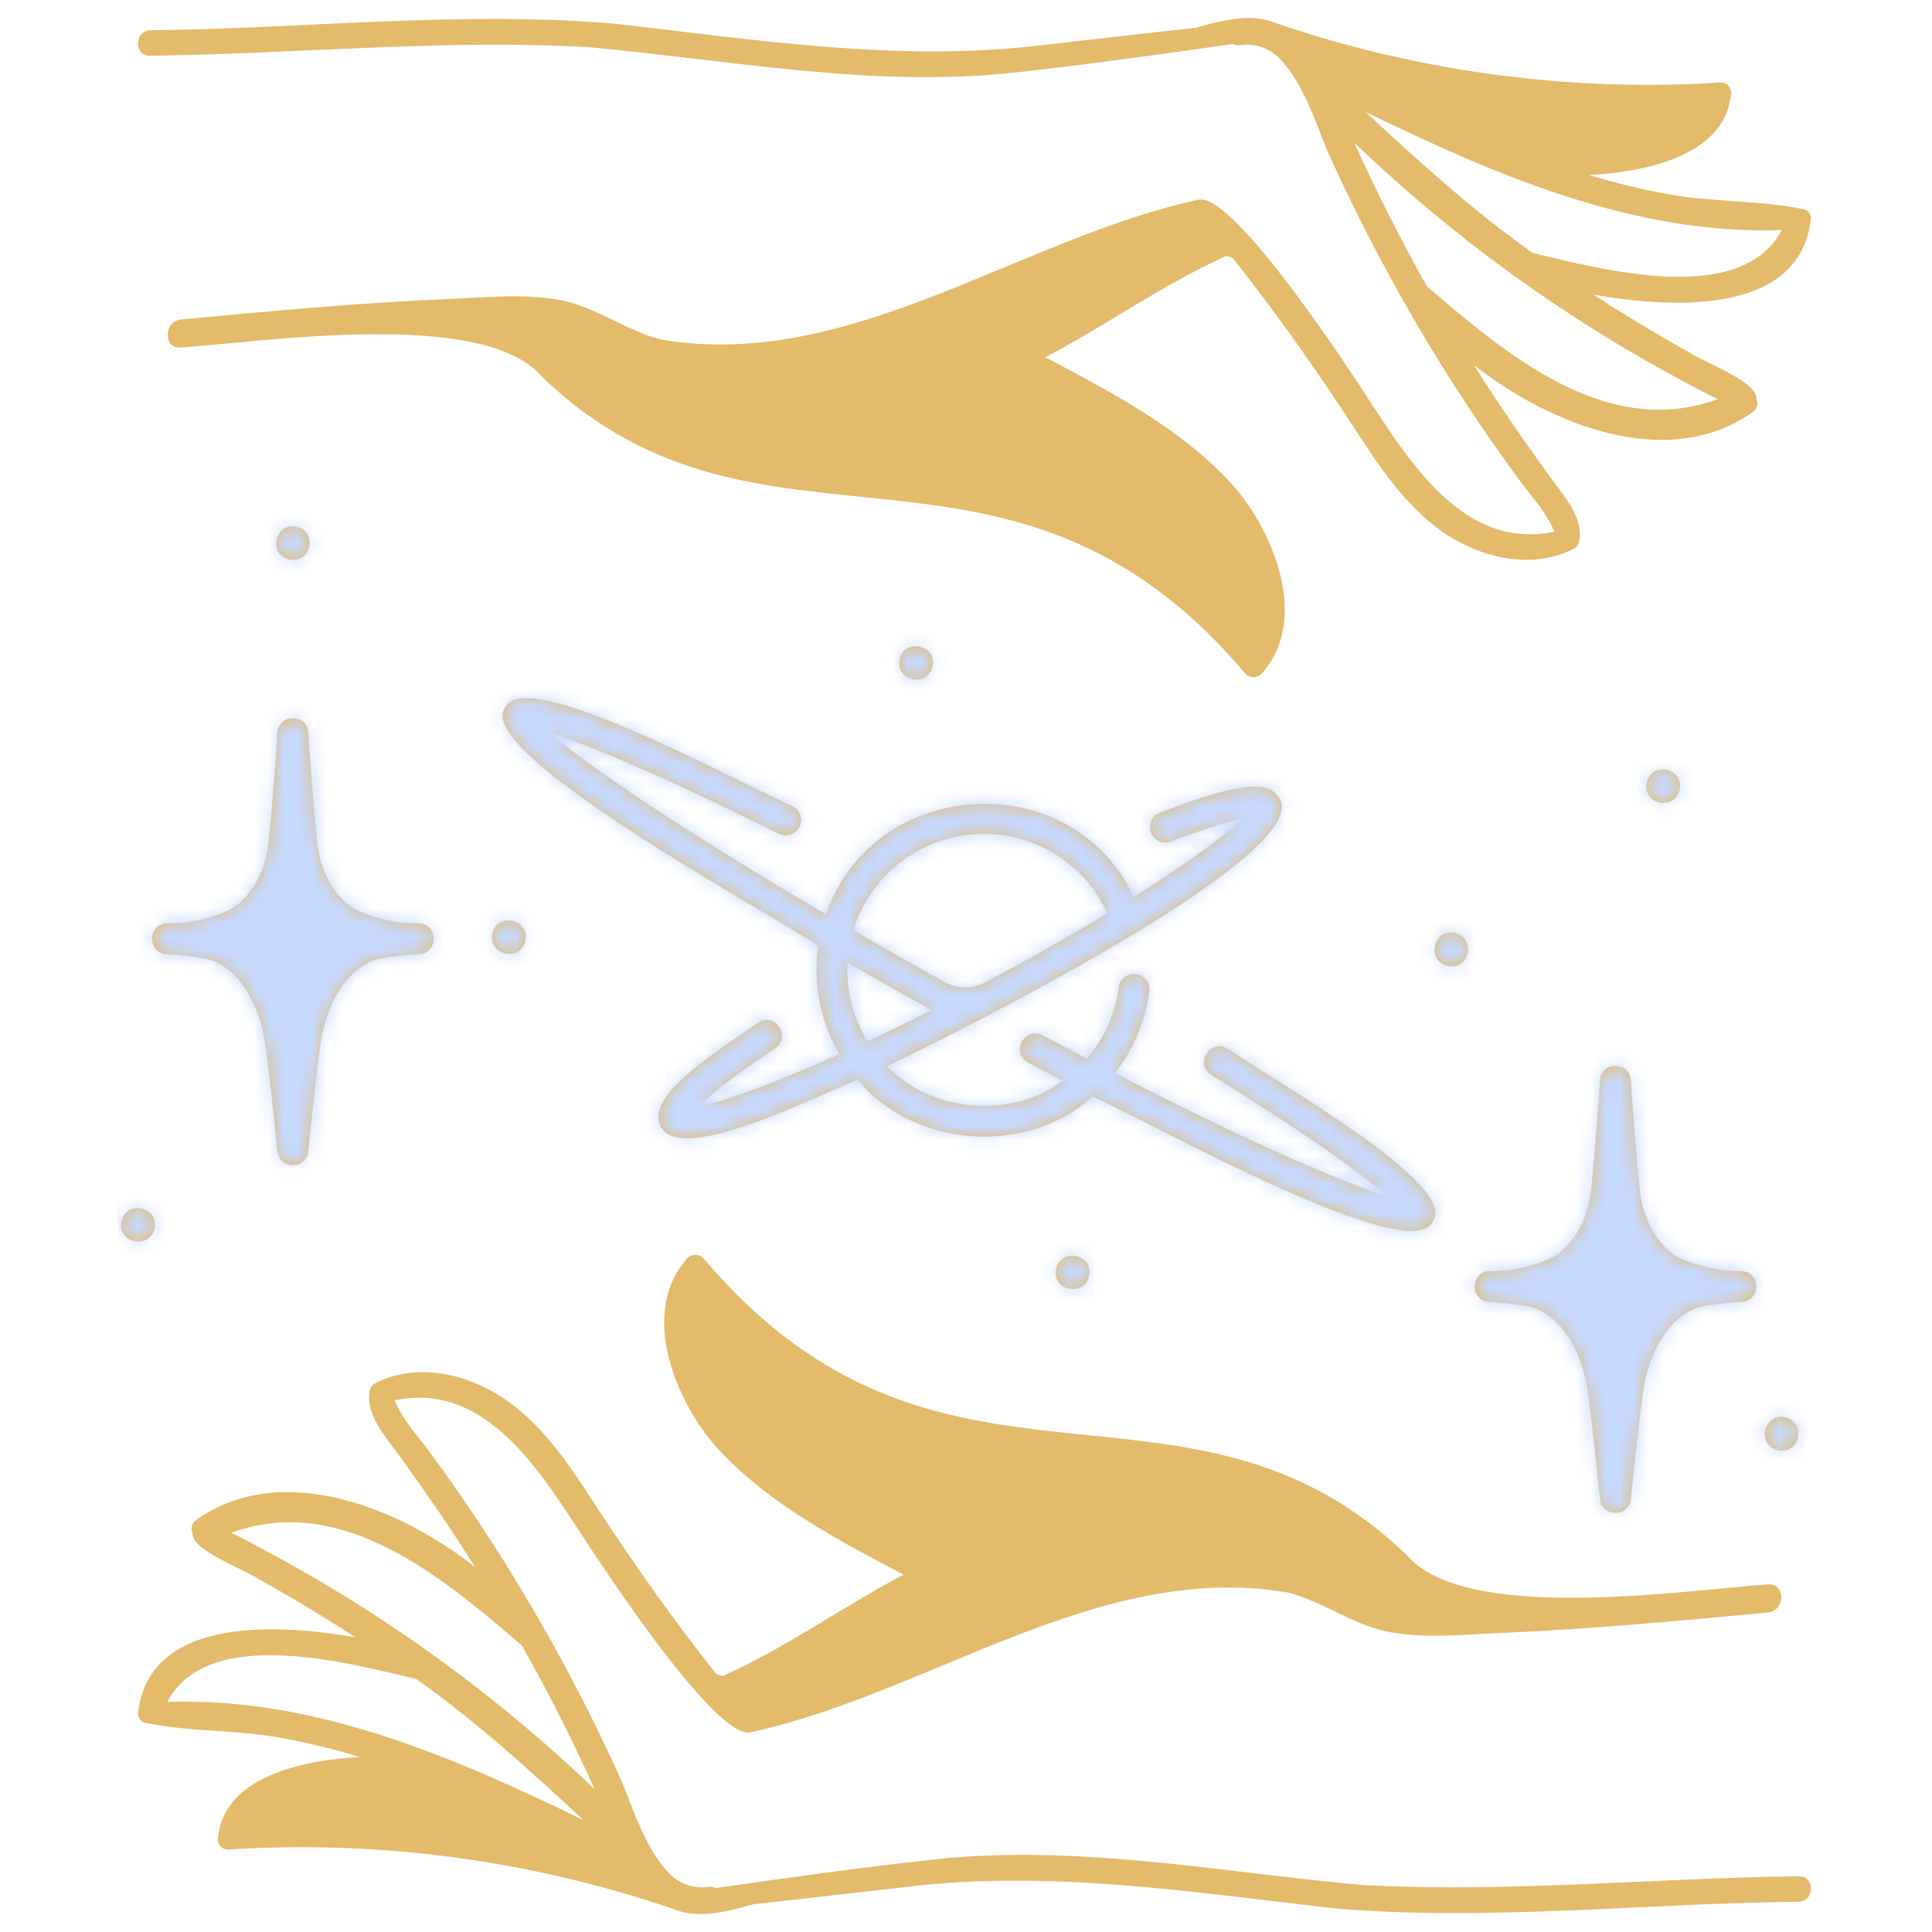 <?xml version="1.0" encoding="UTF-8"?> <svg xmlns="http://www.w3.org/2000/svg" width="133" height="133" viewBox="0 0 133 133" fill="none"><path d="M123.821 129.162C113.805 129.286 103.752 130.312 93.746 129.762C83.951 128.874 74.1 126.922 64.241 128.012C59.25 128.564 54.269 129.259 49.297 129.972C49.126 129.895 48.936 129.869 48.751 129.897C48.256 129.965 47.753 129.914 47.282 129.747C46.812 129.58 46.389 129.302 46.047 128.938C44.389 127.257 43.464 124.168 42.724 122.461C41.272 119.249 39.687 116.1 37.969 113.016C35.436 108.461 32.614 104.073 29.52 99.879C28.684 98.758 27.702 97.704 27.165 96.4C33.85 94.989 37.656 102.121 40.848 106.875C42.234 108.968 49.343 119.649 51.621 119.26C63.944 116.621 75.666 107.407 88.647 109.627C91.074 110.235 93.118 111.859 95.577 112.335C98.07 112.817 100.776 112.522 103.297 112.416C109.446 112.157 115.575 111.58 121.701 111.005C122.927 110.889 122.939 108.957 121.701 109.074C115.816 109.479 100.835 111.786 96.844 107.049C81.71 92.505 64.745 105.88 48.483 86.68C48.407 86.585 48.31 86.508 48.199 86.457C48.088 86.406 47.966 86.382 47.844 86.386C47.722 86.391 47.603 86.424 47.496 86.483C47.389 86.541 47.297 86.624 47.228 86.725C43.979 90.456 46.566 96.724 49.585 99.908C53.001 103.564 57.765 106.069 62.206 108.4C57.987 110.627 54.11 113.424 49.751 115.379C49.597 115.343 49.447 115.294 49.302 115.232C46.561 111.779 44.042 108.232 41.614 104.566C39.759 101.745 37.989 98.767 35.265 96.684C32.66 94.691 28.908 93.66 25.851 95.213C25.759 95.253 25.678 95.313 25.612 95.389C25.547 95.465 25.5 95.554 25.475 95.651C25.077 97.35 26.58 98.941 27.504 100.226C29.309 102.73 31.067 105.269 32.708 107.883C27.59 103.84 19.358 100.419 13.442 104.683C13.316 104.787 13.23 104.931 13.198 105.091C13.166 105.251 13.189 105.417 13.264 105.562C13.156 106.72 16.831 108.034 17.769 108.683C20.047 109.951 22.281 111.295 24.47 112.714C19.517 111.851 10.262 111.088 9.501 117.948C9.497 118.034 9.511 118.121 9.541 118.202C9.571 118.283 9.617 118.357 9.676 118.42C9.736 118.483 9.807 118.533 9.887 118.567C9.966 118.602 10.051 118.62 10.138 118.621C13.157 119.243 16.309 119.065 19.36 119.639C21.195 119.978 23.01 120.418 24.797 120.957C21.403 121.108 15.553 122.112 15.036 126.32C14.893 126.78 15.123 127.348 15.746 127.32C26.118 126.663 36.517 128.054 46.352 131.413C48.036 132.144 50.138 131.578 51.873 131.086C55.4 130.703 58.922 130.292 62.447 129.89C72.339 128.693 82.202 130.281 92.026 131.388C102.602 132.257 113.226 131.026 123.819 130.918C124.947 130.88 124.953 129.124 123.821 129.162ZM11.518 117.16C14.305 111.844 23.958 114.475 28.662 115.586C32.771 118.503 36.495 121.881 40.166 125.297C31.244 120.959 21.639 116.805 11.518 117.16ZM18.553 106.893C17.7 106.437 16.82 105.935 15.913 105.525C23.569 102.715 30.473 108.607 35.926 113.273C37.749 116.494 39.413 119.804 40.939 123.174C34.247 116.759 26.716 111.282 18.552 106.892L18.553 106.893ZM10.347 3.838C20.363 3.714 30.416 2.688 40.422 3.239C50.217 4.126 60.068 6.078 69.926 4.988C74.918 4.436 79.898 3.741 84.87 3.028C85.041 3.105 85.231 3.131 85.417 3.103C85.912 3.035 86.415 3.087 86.885 3.254C87.356 3.421 87.779 3.698 88.12 4.062C89.778 5.743 90.704 8.832 91.444 10.539C92.896 13.752 94.481 16.9 96.199 19.984C98.731 24.54 101.553 28.927 104.648 33.121C105.484 34.242 106.466 35.296 107.003 36.6C100.317 38.011 96.511 30.879 93.32 26.125C91.934 24.033 84.825 13.351 82.547 13.74C70.223 16.379 58.5 25.593 45.521 23.373C43.094 22.765 41.05 21.141 38.591 20.666C36.097 20.183 33.392 20.478 30.871 20.584C24.722 20.844 18.593 21.42 12.467 21.994C11.241 22.11 11.229 24.042 12.467 23.925C18.352 23.52 33.333 21.212 37.324 25.95C52.458 40.493 69.423 27.119 85.685 46.319C85.761 46.414 85.858 46.49 85.969 46.541C86.08 46.592 86.202 46.617 86.324 46.612C86.446 46.608 86.565 46.575 86.672 46.516C86.779 46.458 86.871 46.375 86.94 46.274C90.189 42.542 87.602 36.276 84.583 33.091C81.167 29.435 76.403 26.93 71.962 24.599C76.182 22.373 80.058 19.578 84.417 17.621C84.57 17.657 84.721 17.706 84.866 17.768C87.607 21.222 90.126 24.769 92.553 28.434C94.409 31.254 96.179 34.233 98.902 36.316C101.507 38.309 105.26 39.34 108.317 37.787C108.408 37.747 108.49 37.687 108.555 37.611C108.62 37.536 108.667 37.446 108.693 37.349C109.09 35.65 107.588 34.059 106.663 32.774C104.859 30.27 103.101 27.732 101.459 25.117C106.578 29.161 114.809 32.581 120.725 28.317C120.851 28.213 120.936 28.07 120.969 27.91C121.001 27.75 120.978 27.584 120.904 27.44C121.012 26.282 117.337 24.968 116.398 24.318C114.12 23.05 111.887 21.707 109.698 20.287C114.65 21.15 123.906 21.913 124.667 15.054C124.671 14.967 124.657 14.881 124.627 14.8C124.597 14.719 124.551 14.645 124.491 14.582C124.432 14.519 124.36 14.469 124.281 14.434C124.202 14.4 124.116 14.382 124.03 14.381C121.011 13.758 117.859 13.937 114.808 13.363C112.972 13.024 111.157 12.584 109.37 12.044C112.765 11.894 118.614 10.89 119.131 6.681C119.275 6.221 119.045 5.653 118.422 5.681C108.05 6.338 97.65 4.947 87.815 1.587C86.131 0.856 84.029 1.422 82.293 1.915C78.767 2.298 75.244 2.709 71.72 3.11C61.828 4.307 51.964 2.72 42.141 1.613C31.564 0.743 20.94 1.974 10.347 2.082C9.22 2.12 9.214 3.876 10.347 3.838ZM122.653 15.84C119.865 21.156 110.213 18.526 105.508 17.414C101.395 14.497 97.672 11.119 94.001 7.703C102.923 12.042 112.528 16.195 122.651 15.84H122.653ZM115.617 26.107C116.47 26.563 117.35 27.065 118.257 27.475C110.601 30.285 103.697 24.393 98.244 19.727C96.421 16.506 94.758 13.196 93.231 9.826C99.922 16.241 107.452 21.718 115.615 26.108L115.617 26.107ZM15.658 62.699C14.356 63.282 12.943 63.576 11.516 63.56C10.157 63.577 10.097 65.602 11.466 65.688C12.322 65.733 13.175 65.825 14.02 65.966C16.124 66.329 17.836 68.748 18.281 71.985C18.597 74.294 19.098 79.218 19.103 79.267C19.236 80.517 21.085 80.533 21.22 79.267C21.225 79.218 21.725 74.293 22.042 71.985C22.486 68.748 24.198 66.329 26.302 65.966C27.148 65.825 28.001 65.733 28.858 65.688C30.239 65.6 30.168 63.542 28.77 63.562C27.356 63.57 25.957 63.276 24.666 62.7C23.243 62.06 22.086 60.175 21.853 58.117C21.556 55.505 21.226 50.469 21.223 50.418C21.128 49.118 19.198 49.103 19.1 50.418C19.096 50.469 18.766 55.505 18.47 58.117C18.238 60.174 17.081 62.058 15.658 62.699ZM112.269 74.354C112.174 73.054 110.243 73.039 110.145 74.354C110.142 74.404 109.812 79.441 109.516 82.052C109.282 84.111 108.125 85.996 106.702 86.636C105.411 87.211 104.012 87.505 102.598 87.498C101.222 87.477 101.113 89.531 102.511 89.624C103.367 89.668 104.22 89.761 105.066 89.902C107.17 90.265 108.882 92.684 109.326 95.921C109.643 98.23 110.144 103.154 110.148 103.203C110.281 104.453 112.13 104.469 112.266 103.203C112.271 103.154 112.771 98.229 113.088 95.921C113.532 92.684 115.244 90.265 117.348 89.902C118.194 89.761 119.047 89.668 119.903 89.624C121.285 89.537 121.213 87.474 119.816 87.498C118.402 87.505 117.003 87.212 115.712 86.636C114.289 85.996 113.132 84.111 112.899 82.052C112.602 79.441 112.272 74.405 112.269 74.354ZM55.029 56.926C55.156 56.674 55.177 56.382 55.087 56.114C54.998 55.846 54.806 55.625 54.554 55.499C49.972 53.415 35.952 45.76 34.753 48.742C32.625 51.772 52.377 62.535 56.33 65.098C55.95 67.681 56.461 70.317 57.777 72.573C53.171 74.64 49.799 75.831 48.094 76.169C48.82 75.448 50.312 74.194 53.361 72.17C54.512 71.38 53.364 69.643 52.184 70.397C49.878 72.064 44.313 75.348 45.471 77.545C46.907 80.198 55.831 75.603 59.044 74.334C62.896 79.021 70.698 79.615 75.221 75.481C79.54 77.454 97.234 87.35 98.645 84.079C100.419 81.625 88.32 74.755 84.505 72.191C83.308 71.476 82.204 73.239 83.383 73.999C90.242 78.251 93.856 80.902 95.526 82.356C92.704 81.499 86.601 78.943 76.753 73.879C78.038 72.251 78.856 70.303 79.117 68.245C79.135 68.106 79.125 67.966 79.088 67.831C79.052 67.696 78.989 67.57 78.903 67.459C78.817 67.349 78.711 67.256 78.59 67.187C78.468 67.118 78.335 67.073 78.196 67.055C78.057 67.038 77.917 67.047 77.782 67.084C77.647 67.121 77.521 67.184 77.41 67.269C77.3 67.355 77.207 67.461 77.138 67.583C77.069 67.704 77.024 67.838 77.006 67.976C76.776 69.79 76.016 71.495 74.823 72.879C73.839 72.366 72.823 71.83 71.773 71.272C70.527 70.635 69.549 72.472 70.773 73.15C71.573 73.576 72.366 73.994 73.151 74.405C69.64 77.076 64.051 76.575 61.073 73.395C65.767 71.157 90.401 58.861 88.085 54.99C87.481 53.849 85.892 53.612 79.848 55.945C79.716 55.995 79.596 56.07 79.494 56.166C79.392 56.262 79.31 56.378 79.252 56.506C79.195 56.634 79.163 56.773 79.16 56.913C79.156 57.053 79.18 57.193 79.231 57.324C79.281 57.455 79.357 57.574 79.454 57.676C79.551 57.777 79.668 57.859 79.796 57.915C79.925 57.971 80.063 58.002 80.204 58.004C80.344 58.007 80.483 57.982 80.614 57.93C83.128 56.96 84.615 56.552 85.471 56.386C84.33 57.508 81.8 59.391 78.054 61.746C73.73 52.569 60.076 53.49 56.865 62.945C46.984 57.154 40.438 52.692 37.873 50.472C40.211 51.182 45.03 53.109 53.603 57.399C53.855 57.525 54.146 57.547 54.414 57.458C54.681 57.369 54.903 57.178 55.029 56.926ZM67.707 57.407C69.503 57.401 71.263 57.914 72.774 58.884C74.286 59.854 75.485 61.24 76.227 62.876C73.899 64.291 70.853 66.019 67.837 67.621C67.401 67.853 66.914 67.972 66.42 67.967C65.927 67.962 65.442 67.834 65.011 67.595C62.912 66.428 60.822 65.244 58.743 64.042C59.332 62.123 60.52 60.444 62.134 59.25C63.747 58.056 65.7 57.41 67.707 57.407ZM58.348 66.269C60.268 67.374 62.196 68.464 64.132 69.538C62.575 70.323 61.105 71.038 59.721 71.683C58.722 70.06 58.243 68.171 58.348 66.269ZM64.207 45.865C64.48 44.356 62.243 43.911 61.919 45.41C61.645 46.919 63.882 47.363 64.207 45.865ZM33.89 64.288C33.617 65.797 35.853 66.241 36.178 64.743C36.451 63.234 34.215 62.789 33.89 64.288ZM72.693 87.366C72.419 88.874 74.656 89.319 74.98 87.82C75.254 86.312 73.017 85.867 72.693 87.366ZM99.682 66.507C101.191 66.78 101.636 64.543 100.137 64.219C98.629 63.947 98.184 66.182 99.682 66.507ZM122.423 99.846C123.932 100.12 124.377 97.883 122.878 97.558C121.369 97.285 120.924 99.522 122.423 99.846ZM19.935 38.532C21.444 38.806 21.889 36.569 20.39 36.245C18.881 35.971 18.437 38.208 19.935 38.532ZM8.355 84.093C8.082 85.602 10.319 86.046 10.643 84.548C10.917 83.039 8.68 82.594 8.355 84.093ZM115.635 54.349C115.908 52.84 113.671 52.395 113.347 53.894C113.074 55.403 115.311 55.847 115.635 54.349Z" fill="#E4BA6B"></path><mask id="mask0_353_3406" style="mask-type:alpha" maskUnits="userSpaceOnUse" x="8" y="1" width="117" height="131"><path d="M123.821 129.162C113.805 129.286 103.752 130.312 93.746 129.762C83.951 128.874 74.1 126.922 64.241 128.012C59.25 128.564 54.269 129.259 49.297 129.972C49.126 129.895 48.936 129.869 48.751 129.897C48.256 129.965 47.753 129.914 47.282 129.747C46.812 129.58 46.389 129.302 46.047 128.938C44.389 127.257 43.464 124.168 42.724 122.461C41.272 119.249 39.687 116.1 37.969 113.016C35.436 108.461 32.614 104.073 29.52 99.879C28.684 98.758 27.702 97.704 27.165 96.4C33.85 94.989 37.656 102.121 40.848 106.875C42.234 108.968 49.343 119.649 51.621 119.26C63.944 116.621 75.666 107.407 88.647 109.627C91.074 110.235 93.118 111.859 95.577 112.335C98.07 112.817 100.776 112.522 103.297 112.416C109.446 112.157 115.575 111.58 121.701 111.005C122.927 110.889 122.939 108.957 121.701 109.074C115.816 109.479 100.835 111.786 96.844 107.049C81.71 92.505 64.745 105.88 48.483 86.68C48.407 86.585 48.31 86.508 48.199 86.457C48.088 86.406 47.966 86.382 47.844 86.386C47.722 86.391 47.603 86.424 47.496 86.483C47.389 86.541 47.297 86.624 47.228 86.725C43.979 90.456 46.566 96.724 49.585 99.908C53.001 103.564 57.765 106.069 62.206 108.4C57.987 110.627 54.11 113.424 49.751 115.379C49.597 115.343 49.447 115.294 49.302 115.232C46.561 111.779 44.042 108.232 41.614 104.566C39.759 101.745 37.989 98.767 35.265 96.684C32.66 94.691 28.908 93.66 25.851 95.213C25.759 95.253 25.678 95.313 25.612 95.389C25.547 95.465 25.5 95.554 25.475 95.651C25.077 97.35 26.58 98.941 27.504 100.226C29.309 102.73 31.067 105.269 32.708 107.883C27.59 103.84 19.358 100.419 13.442 104.683C13.316 104.787 13.23 104.931 13.198 105.091C13.166 105.251 13.189 105.417 13.264 105.562C13.156 106.72 16.831 108.034 17.769 108.683C20.047 109.951 22.281 111.295 24.47 112.714C19.517 111.851 10.262 111.088 9.501 117.948C9.497 118.034 9.511 118.121 9.541 118.202C9.571 118.283 9.617 118.357 9.676 118.42C9.736 118.483 9.807 118.533 9.887 118.567C9.966 118.602 10.051 118.62 10.138 118.621C13.157 119.243 16.309 119.065 19.36 119.639C21.195 119.978 23.01 120.418 24.797 120.957C21.403 121.108 15.553 122.112 15.036 126.32C14.893 126.78 15.123 127.348 15.746 127.32C26.118 126.663 36.517 128.054 46.352 131.413C48.036 132.144 50.138 131.578 51.873 131.086C55.4 130.703 58.922 130.292 62.447 129.89C72.339 128.693 82.202 130.281 92.026 131.388C102.602 132.257 113.226 131.026 123.819 130.918C124.947 130.88 124.953 129.124 123.821 129.162ZM11.518 117.16C14.305 111.844 23.958 114.475 28.662 115.586C32.771 118.503 36.495 121.881 40.166 125.297C31.244 120.959 21.639 116.805 11.518 117.16ZM18.553 106.893C17.7 106.437 16.82 105.935 15.913 105.525C23.569 102.715 30.473 108.607 35.926 113.273C37.749 116.494 39.413 119.804 40.939 123.174C34.247 116.759 26.716 111.282 18.552 106.892L18.553 106.893ZM10.347 3.838C20.363 3.714 30.416 2.688 40.422 3.239C50.217 4.126 60.068 6.078 69.926 4.988C74.918 4.436 79.898 3.741 84.87 3.028C85.041 3.105 85.231 3.131 85.417 3.103C85.912 3.035 86.415 3.087 86.885 3.254C87.356 3.421 87.779 3.698 88.12 4.062C89.778 5.743 90.704 8.832 91.444 10.539C92.896 13.752 94.481 16.9 96.199 19.984C98.731 24.54 101.553 28.927 104.648 33.121C105.484 34.242 106.466 35.296 107.003 36.6C100.317 38.011 96.511 30.879 93.32 26.125C91.934 24.033 84.825 13.351 82.547 13.74C70.223 16.379 58.5 25.593 45.521 23.373C43.094 22.765 41.05 21.141 38.591 20.666C36.097 20.183 33.392 20.478 30.871 20.584C24.722 20.844 18.593 21.42 12.467 21.994C11.241 22.11 11.229 24.042 12.467 23.925C18.352 23.52 33.333 21.212 37.324 25.95C52.458 40.493 69.423 27.119 85.685 46.319C85.761 46.414 85.858 46.49 85.969 46.541C86.08 46.592 86.202 46.617 86.324 46.612C86.446 46.608 86.565 46.575 86.672 46.516C86.779 46.458 86.871 46.375 86.94 46.274C90.189 42.542 87.602 36.276 84.583 33.091C81.167 29.435 76.403 26.93 71.962 24.599C76.182 22.373 80.058 19.578 84.417 17.621C84.57 17.657 84.721 17.706 84.866 17.768C87.607 21.222 90.126 24.769 92.553 28.434C94.409 31.254 96.179 34.233 98.902 36.316C101.507 38.309 105.26 39.34 108.317 37.787C108.408 37.747 108.49 37.687 108.555 37.611C108.62 37.536 108.667 37.446 108.693 37.349C109.09 35.65 107.588 34.059 106.663 32.774C104.859 30.27 103.101 27.732 101.459 25.117C106.578 29.161 114.809 32.581 120.725 28.317C120.851 28.213 120.936 28.07 120.969 27.91C121.001 27.75 120.978 27.584 120.904 27.44C121.012 26.282 117.337 24.968 116.398 24.318C114.12 23.05 111.887 21.707 109.698 20.287C114.65 21.15 123.906 21.913 124.667 15.054C124.671 14.967 124.657 14.881 124.627 14.8C124.597 14.719 124.551 14.645 124.491 14.582C124.432 14.519 124.36 14.469 124.281 14.434C124.202 14.4 124.116 14.382 124.03 14.381C121.011 13.758 117.859 13.937 114.808 13.363C112.972 13.024 111.157 12.584 109.37 12.044C112.765 11.894 118.614 10.89 119.131 6.681C119.275 6.221 119.045 5.653 118.422 5.681C108.05 6.338 97.65 4.947 87.815 1.587C86.131 0.856 84.029 1.422 82.293 1.915C78.767 2.298 75.244 2.709 71.72 3.11C61.828 4.307 51.964 2.72 42.141 1.613C31.564 0.743 20.94 1.974 10.347 2.082C9.22 2.12 9.214 3.876 10.347 3.838ZM122.653 15.84C119.865 21.156 110.213 18.526 105.508 17.414C101.395 14.497 97.672 11.119 94.001 7.703C102.923 12.042 112.528 16.195 122.651 15.84H122.653ZM115.617 26.107C116.47 26.563 117.35 27.065 118.257 27.475C110.601 30.285 103.697 24.393 98.244 19.727C96.421 16.506 94.758 13.196 93.231 9.826C99.922 16.241 107.452 21.718 115.615 26.108L115.617 26.107ZM15.658 62.699C14.356 63.282 12.943 63.576 11.516 63.56C10.157 63.577 10.097 65.602 11.466 65.688C12.322 65.733 13.175 65.825 14.02 65.966C16.124 66.329 17.836 68.748 18.281 71.985C18.597 74.294 19.098 79.218 19.103 79.267C19.236 80.517 21.085 80.533 21.22 79.267C21.225 79.218 21.725 74.293 22.042 71.985C22.486 68.748 24.198 66.329 26.302 65.966C27.148 65.825 28.001 65.733 28.858 65.688C30.239 65.6 30.168 63.542 28.77 63.562C27.356 63.57 25.957 63.276 24.666 62.7C23.243 62.06 22.086 60.175 21.853 58.117C21.556 55.505 21.226 50.469 21.223 50.418C21.128 49.118 19.198 49.103 19.1 50.418C19.096 50.469 18.766 55.505 18.47 58.117C18.238 60.174 17.081 62.058 15.658 62.699ZM112.269 74.354C112.174 73.054 110.243 73.039 110.145 74.354C110.142 74.404 109.812 79.441 109.516 82.052C109.282 84.111 108.125 85.996 106.702 86.636C105.411 87.211 104.012 87.505 102.598 87.498C101.222 87.477 101.113 89.531 102.511 89.624C103.367 89.668 104.22 89.761 105.066 89.902C107.17 90.265 108.882 92.684 109.326 95.921C109.643 98.23 110.144 103.154 110.148 103.203C110.281 104.453 112.13 104.469 112.266 103.203C112.271 103.154 112.771 98.229 113.088 95.921C113.532 92.684 115.244 90.265 117.348 89.902C118.194 89.761 119.047 89.668 119.903 89.624C121.285 89.537 121.213 87.474 119.816 87.498C118.402 87.505 117.003 87.212 115.712 86.636C114.289 85.996 113.132 84.111 112.899 82.052C112.602 79.441 112.272 74.405 112.269 74.354ZM55.029 56.926C55.156 56.674 55.177 56.382 55.087 56.114C54.998 55.846 54.806 55.625 54.554 55.499C49.972 53.415 35.952 45.76 34.753 48.742C32.625 51.772 52.377 62.535 56.33 65.098C55.95 67.681 56.461 70.317 57.777 72.573C53.171 74.64 49.799 75.831 48.094 76.169C48.82 75.448 50.312 74.194 53.361 72.17C54.512 71.38 53.364 69.643 52.184 70.397C49.878 72.064 44.313 75.348 45.471 77.545C46.907 80.198 55.831 75.603 59.044 74.334C62.896 79.021 70.698 79.615 75.221 75.481C79.54 77.454 97.234 87.35 98.645 84.079C100.419 81.625 88.32 74.755 84.505 72.191C83.308 71.476 82.204 73.239 83.383 73.999C90.242 78.251 93.856 80.902 95.526 82.356C92.704 81.499 86.601 78.943 76.753 73.879C78.038 72.251 78.856 70.303 79.117 68.245C79.135 68.106 79.125 67.966 79.088 67.831C79.052 67.696 78.989 67.57 78.903 67.459C78.817 67.349 78.711 67.256 78.59 67.187C78.468 67.118 78.335 67.073 78.196 67.055C78.057 67.038 77.917 67.047 77.782 67.084C77.647 67.121 77.521 67.184 77.41 67.269C77.3 67.355 77.207 67.461 77.138 67.583C77.069 67.704 77.024 67.838 77.006 67.976C76.776 69.79 76.016 71.495 74.823 72.879C73.839 72.366 72.823 71.83 71.773 71.272C70.527 70.635 69.549 72.472 70.773 73.15C71.573 73.576 72.366 73.994 73.151 74.405C69.64 77.076 64.051 76.575 61.073 73.395C65.767 71.157 90.401 58.861 88.085 54.99C87.481 53.849 85.892 53.612 79.848 55.945C79.716 55.995 79.596 56.07 79.494 56.166C79.392 56.262 79.31 56.378 79.252 56.506C79.195 56.634 79.163 56.773 79.16 56.913C79.156 57.053 79.18 57.193 79.231 57.324C79.281 57.455 79.357 57.574 79.454 57.676C79.551 57.777 79.668 57.859 79.796 57.915C79.925 57.971 80.063 58.002 80.204 58.004C80.344 58.007 80.483 57.982 80.614 57.93C83.128 56.96 84.615 56.552 85.471 56.386C84.33 57.508 81.8 59.391 78.054 61.746C73.73 52.569 60.076 53.49 56.865 62.945C46.984 57.154 40.438 52.692 37.873 50.472C40.211 51.182 45.03 53.109 53.603 57.399C53.855 57.525 54.146 57.547 54.414 57.458C54.681 57.369 54.903 57.178 55.029 56.926ZM67.707 57.407C69.503 57.401 71.263 57.914 72.774 58.884C74.286 59.854 75.485 61.24 76.227 62.876C73.899 64.291 70.853 66.019 67.837 67.621C67.401 67.853 66.914 67.972 66.42 67.967C65.927 67.962 65.442 67.834 65.011 67.595C62.912 66.428 60.822 65.244 58.743 64.042C59.332 62.123 60.52 60.444 62.134 59.25C63.747 58.056 65.7 57.41 67.707 57.407ZM58.348 66.269C60.268 67.374 62.196 68.464 64.132 69.538C62.575 70.323 61.105 71.038 59.721 71.683C58.722 70.06 58.243 68.171 58.348 66.269ZM64.207 45.865C64.48 44.356 62.243 43.911 61.919 45.41C61.645 46.919 63.882 47.363 64.207 45.865ZM33.89 64.288C33.617 65.797 35.853 66.241 36.178 64.743C36.451 63.234 34.215 62.789 33.89 64.288ZM72.693 87.366C72.419 88.874 74.656 89.319 74.98 87.82C75.254 86.312 73.017 85.867 72.693 87.366ZM99.682 66.507C101.191 66.78 101.636 64.543 100.137 64.219C98.629 63.947 98.184 66.182 99.682 66.507ZM122.423 99.846C123.932 100.12 124.377 97.883 122.878 97.558C121.369 97.285 120.924 99.522 122.423 99.846ZM19.935 38.532C21.444 38.806 21.889 36.569 20.39 36.245C18.881 35.971 18.437 38.208 19.935 38.532ZM8.355 84.093C8.082 85.602 10.319 86.046 10.643 84.548C10.917 83.039 8.68 82.594 8.355 84.093ZM115.635 54.349C115.908 52.84 113.671 52.395 113.347 53.894C113.074 55.403 115.311 55.847 115.635 54.349Z" fill="#E4BA6B"></path></mask><g mask="url(#mask0_353_3406)"><path d="M68.5 41.5L27.5 33L21.5 27L3.5 33L9 94L21.5 89.5L39 80.5L55.5 85.5L82.5 94L103.5 106H117.5L130.5 102L117.5 67V45L93 50.5L68.5 41.5Z" fill="#C6D9FF"></path></g></svg> 